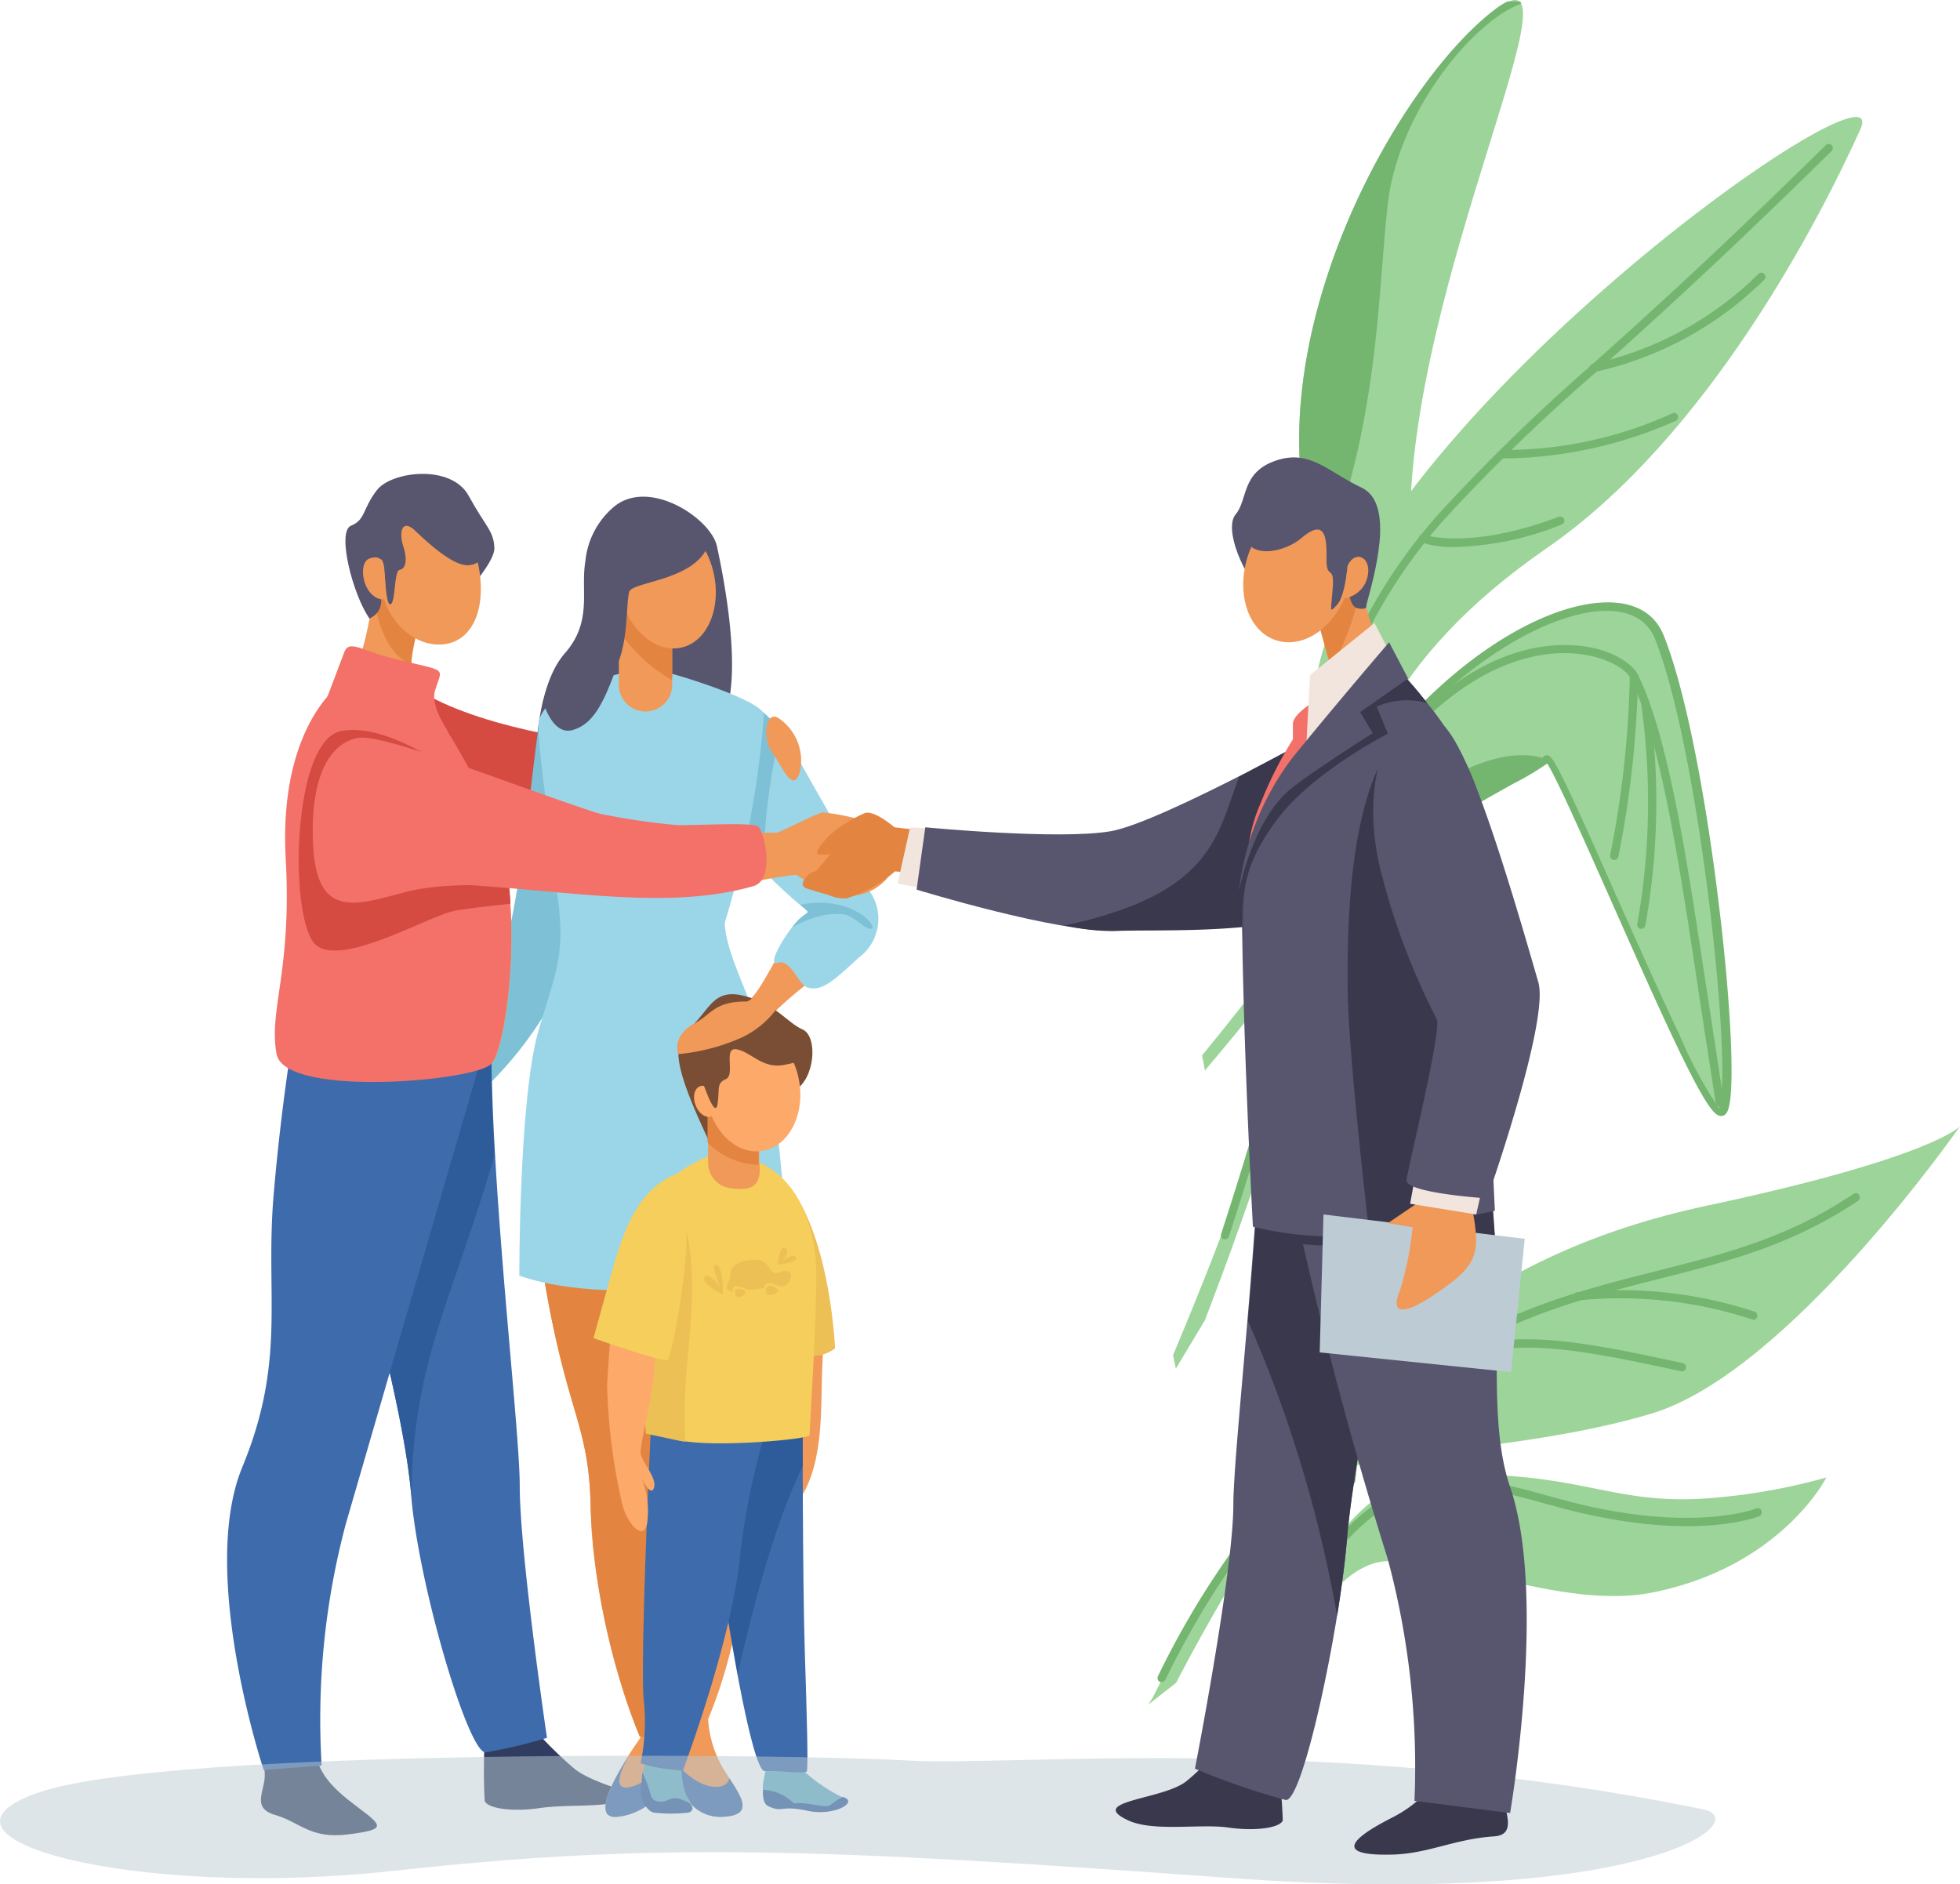 <svg xmlns="http://www.w3.org/2000/svg" width="135.27" height="130.046" viewBox="0 0 135.27 130.046">
  <g id="Group_10" data-name="Group 10" transform="translate(-538.32 -922.453)">
    <g id="Group_9" data-name="Group 9" transform="translate(0 122)">
      <path id="Path_62" data-name="Path 62" d="M69.55,79.75c3.9,2.82,12.27,4,14.94,4.19S83,91.45,83,91.45s-7.18.86-10.57,0S69.55,79.75,69.55,79.75Z" transform="translate(497.19 768)" fill="#d54a41"/>
      <path id="Path_63" data-name="Path 63" d="M62.86,152.75c0,1.93,1.15,3.07,2.94,4.41s2,1.55-.63,1.89-3.32-.84-5.05-1.34-.63-1.73-.72-2.89-.26-3-.26-3Z" transform="translate(497.19 768)" fill="#303c60"/>
      <path id="Path_64" data-name="Path 64" d="M78,151.79a27.788,27.788,0,0,0,2.69,2.66c1.54,1.33,5.44,1.79,3.57,2.28s-4,.23-5.92.51-3.61,0-3.76-.51a41.084,41.084,0,0,1,0-4.17Z" transform="translate(497.19 768)" fill="#303c60"/>
      <path id="Path_65" data-name="Path 65" d="M83.34,67.57c2.41-2.29,6.85.63,7.27,2.58,1.08,5,1.56,10.17.25,12.2s-13,3.31-12.84,2.59.17-5.21,2.1-7.41,1.06-4.31,1.41-6.34a5.61,5.61,0,0,1,1.81-3.62Z" transform="translate(497.19 768)" fill="#58556e"/>
      <path id="Path_66" data-name="Path 66" d="M78.35,82.19c-.82,5.83-1.62,16.8-4,19.47s-3.71,9-3.71,9a25.65,25.65,0,0,0,10.85-14.5c1-3.24-1.42-10.81-2-11.54a10.14,10.14,0,0,1-1.14-2.43Z" transform="translate(497.19 768)" fill="#7ec1d6"/>
      <path id="Path_67" data-name="Path 67" d="M95,98.19c-.48.58-1.75,3.38-2.4,3.38-2.2,0-2.36.86-3.55,1.5-1.54.81-1.21,2.05-1.11,2.13a13.8,13.8,0,0,0,4.5-1.2,6.38,6.38,0,0,0,2-1.56,24.551,24.551,0,0,1,3-2.53Z" transform="translate(497.19 768)" fill="#f09959"/>
      <path id="Path_68" data-name="Path 68" d="M92.8,80.91c2.23,1.34,2.64,2.6,4.83,6.4s2.57,5.17,3.44,6.54a3.324,3.324,0,0,1-.67,4.69c-1.82,1.69-2.57,2.33-3.52,2.07-.65-.17-1.16-2-2.06-1.71s.69-2.31,1.51-3.05c.45-.41.63-.38.48-.56a35.719,35.719,0,0,1-5.17-5.19C89.35,87.14,92.8,80.91,92.8,80.91Z" transform="translate(497.19 768)" fill="#9bd6e8"/>
      <path id="Path_69" data-name="Path 69" d="M99.79,95.13a6,6,0,0,0-3.43-.23,4.646,4.646,0,0,1,.45.39c.15.18,0,.15-.48.56a5.111,5.111,0,0,0-.54.61,7.53,7.53,0,0,1,2.27-.86c1.73-.26,1.84.21,2.74.79S101.56,95.92,99.79,95.13Z" transform="translate(497.19 768)" fill="#7ec1d6"/>
      <path id="Path_70" data-name="Path 70" d="M95,82.92a7.1,7.1,0,0,0-2.24-2s-3.45,6.23-1.16,9.19a28.391,28.391,0,0,0,2.21,2.51A43.73,43.73,0,0,1,95,82.92Z" transform="translate(497.19 768)" fill="#7ec1d6"/>
      <path id="Path_71" data-name="Path 71" d="M84.33,78.85c-3,.67-5.39,1.55-6,3.28-.3.84,1.43,14.7,3.16,16.24,3.35,3,8.86.2,8.86.2a65.61,65.61,0,0,0,3.49-16.7c.26-.94-5.7-2.79-6.67-3a13.43,13.43,0,0,0-2.84-.02Z" transform="translate(497.19 768)" fill="#9bd6e8"/>
      <path id="Path_72" data-name="Path 72" d="M85.33,152.38s-4.09,5.66-1.63,5.46,4-2.73,4-2.73.86,2.86,3.31,2.73,1.07-1.63,0-3.39A7.64,7.64,0,0,1,90,151.06Z" transform="translate(497.19 768)" fill="#f09959"/>
      <path id="Path_73" data-name="Path 73" d="M85.68,81.56a1.85,1.85,0,0,1-1.84-1.84V72.86a1.84,1.84,0,0,1,3.68,0v6.86A1.84,1.84,0,0,1,85.68,81.56Z" transform="translate(497.19 768)" fill="#f09959"/>
      <path id="Path_74" data-name="Path 74" d="M85.68,71a1.85,1.85,0,0,0-1.84,1.84V76a11.51,11.51,0,0,0,3.68,3.4V72.9A1.84,1.84,0,0,0,85.68,71Z" transform="translate(497.19 768)" fill="#e38540"/>
      <path id="Path_75" data-name="Path 75" d="M90.37,71.94c.57,2.45-.4,4.78-2.19,5.2s-3.7-1.23-4.27-3.69.4-4.78,2.19-5.19S89.79,69.49,90.37,71.94Z" transform="translate(497.19 768)" fill="#f09959"/>
      <path id="Path_76" data-name="Path 76" d="M81.9,97.55s-5.74,4.33-3.9,18.51,3.79,13.75,3.9,20.57,3,16.24,4.76,18.08,6-8,6-16.78a82.78,82.78,0,0,1,1.19-15.59c1.19-8,.94-19.7-3.82-24.79S81.9,97.55,81.9,97.55Z" transform="translate(497.19 768)" fill="#f09959"/>
      <path id="Path_77" data-name="Path 77" d="M86.55,129.27c0-3.36-1.12-10.49-.87-20.35l-7.32,9.75c1.73,11.55,3.44,11.59,3.54,18a48.19,48.19,0,0,0,3.35,15.56c1,.36,1.71.79,1.89,1.33a5.14,5.14,0,0,0,.5,1.24l.1-.07c.09-.6-.35-3.69-.83-8.17a133.005,133.005,0,0,1-.36-17.29Z" transform="translate(497.19 768)" fill="#e38540"/>
      <path id="Path_78" data-name="Path 78" d="M79.32,92.48c1,5.61.38,6.37-1,11s-1.35,17-1.35,17,3.63,1.52,10.64.87,8-1.41,8-1.41-.8-12-1.81-15.59-2.58-6-2.66-8.31S79.32,92.48,79.32,92.48Z" transform="translate(497.19 768)" fill="#9bd6e8"/>
      <path id="Path_79" data-name="Path 79" d="M83.7,157.84c2.45-.2,4-2.73,4-2.73s.86,2.86,3.31,2.73c2.11-.11,1.38-1.24.46-2.66-.08.32-.34.62-1,.59-1.47-.05-2.8-1.77-2.8-1.77s-2.53,2-3.47,1.81.46-2.39.46-2.39C83.62,155,81.9,158,83.7,157.84Z" transform="translate(497.19 768)" fill="#3e6bab"/>
      <path id="Path_80" data-name="Path 80" d="M98,124.79c-.29,3.25,0,5.7-.57,8.37s-1.81,3.54-1.81,3.54l-1.08-12.49Z" transform="translate(497.19 768)" fill="#f09959"/>
      <path id="Path_81" data-name="Path 81" d="M90,111.08c-2.34-5-2.57-6.57-1.23-7.73s1.55-2.74,3.75-2.16,2.93,1.84,4,2.31.86,3.39-.51,4.18S90,111.08,90,111.08Z" transform="translate(497.19 768)" fill="#7a4e34"/>
      <path id="Path_82" data-name="Path 82" d="M88.18,154.19a5,5,0,0,0,.32,2.17c.42.68.72,1-.84,1s-2-.37-2.12-1.32a3,3,0,0,1,.11-1.81C85.88,153.66,88.18,154.19,88.18,154.19Z" transform="translate(497.19 768)" fill="#63acc2"/>
      <path id="Path_83" data-name="Path 83" d="M96.31,154.42a12.481,12.481,0,0,0,2.81,2c1,.36-.42,1.16-2.27.76s-1.7.14-2.64-.29-.07-2.74-.07-2.74Z" transform="translate(497.19 768)" fill="#63acc2"/>
      <path id="Path_84" data-name="Path 84" d="M96.52,129.56s0,12.05.15,16.74.24,7.87.15,8.39c0,.22-2-.07-2.9,0s-2.7-10.77-3.46-16.62S89.38,128,89.38,128Z" transform="translate(497.19 768)" fill="#3e6bab"/>
      <path id="Path_85" data-name="Path 85" d="M90.46,138.07c.36,2.76,1,6.61,1.58,9.92.85-3.77,2.53-10.46,4.49-14.34v-4.09l-4.48-1-2.57.48C89.61,130.65,89.93,134,90.46,138.07Z" transform="translate(497.19 768)" fill="#2e5b9a"/>
      <path id="Path_86" data-name="Path 86" d="M86.27,127c-.36,5.92-.92,19.56-.73,22.59a14,14,0,0,1-.2,4.55,9.651,9.651,0,0,0,2.09.43l.82.09s3.29-8.68,3.94-14.67a49.461,49.461,0,0,1,2.39-10.68Z" transform="translate(497.19 768)" fill="#3e6bab"/>
      <path id="Path_87" data-name="Path 87" d="M95.68,114.4c2.79,3.75,3.08,11.11,3.08,11.11a2.58,2.58,0,0,1-2.23.44C95.44,125.51,95.68,114.4,95.68,114.4Z" transform="translate(497.19 768)" fill="#edc055"/>
      <path id="Path_88" data-name="Path 88" d="M92.7,112.41c3.32.76,4.69,4.59,4.76,7.62S97,131.22,97,131.5s-6.5.87-8.88.37l-2.38-.51s-.65-12.05,0-15S90.61,112,90.61,112Z" transform="translate(497.19 768)" fill="#f5ce5c"/>
      <path id="Path_89" data-name="Path 89" d="M91.55,120.61c-.18-1.1,1.29-1.28,1.94-1.19s.81.81,1.09.9.65-.33,1-.09,0,1-.49,1-.68-.39-1-.2-.18.33-.23.33l-1.14.12a1.67,1.67,0,0,0-.79-.27c-.33,0-.21.38-.21.38s-.53,0-.41-.41A3.111,3.111,0,0,1,91.55,120.61Z" transform="translate(497.19 768)" fill="#edc055"/>
      <path id="Path_90" data-name="Path 90" d="M94,121.35c.33-.37.67,0,.81.1s-.25.38-.57.38S94,121.35,94,121.35Z" transform="translate(497.19 768)" fill="#edc055"/>
      <path id="Path_91" data-name="Path 91" d="M91.87,121.58c0-.27.51-.22.67,0s-.36.43-.52.38S91.87,121.58,91.87,121.58Z" transform="translate(497.19 768)" fill="#edc055"/>
      <path id="Path_92" data-name="Path 92" d="M91,121.83c0-.1-1.43-.68-1.26-1.21s1.08.61,1.08.61-.63-1.38-.31-1.49.45.87.49,1.16a6.847,6.847,0,0,1,0,.93Z" transform="translate(497.19 768)" fill="#edc055"/>
      <path id="Path_93" data-name="Path 93" d="M94.84,119.51s.1-1.18.5-.94-.25.94-.25.94.82-.65,1-.29-1.27.51-1.27.51Z" transform="translate(497.19 768)" fill="#edc055"/>
      <path id="Path_94" data-name="Path 94" d="M88.52,127c.29-3.68,1.08-8.81-1.16-12.49l-.6-.07a4.24,4.24,0,0,0-1.06,1.95c-.65,3,0,15,0,15l2.38.51.35.06a36.42,36.42,0,0,1,.09-4.96Z" transform="translate(497.19 768)" fill="#edc055"/>
      <path id="Path_95" data-name="Path 95" d="M91.72,114.47A1.77,1.77,0,0,1,90,112.7v-3.25a1.77,1.77,0,1,1,3.53,0v3.25C93.75,114.4,92.86,114.62,91.72,114.47Z" transform="translate(497.19 768)" fill="#f09959"/>
      <path id="Path_96" data-name="Path 96" d="M93.49,112.84v-4.29a.87.87,0,0,0-.86-.87H90.82a.87.87,0,0,0-.86.87v2.75a5.18,5.18,0,0,0,3.53,1.54Z" transform="translate(497.19 768)" fill="#e38540"/>
      <path id="Path_97" data-name="Path 97" d="M96.31,107.24c.33,2.32-.85,4.41-2.63,4.65s-3.48-1.44-3.8-3.76.86-4.41,2.63-4.65S96,104.92,96.31,107.24Z" transform="translate(497.19 768)" fill="#fca96a"/>
      <path id="Path_98" data-name="Path 98" d="M86.7,114.47c-3.24,1.44-3.53,11.91-3.67,13.5a40.71,40.71,0,0,0,1.08,8.44c.43,1.45,1.66,2.59,1.72.79a5.92,5.92,0,0,0-.42-2.74s.65,1.38.86.65-.93-1.8-.93-2.45.93-4.48.93-5.7,1.81-5.2,1.81-8.45S86.7,114.47,86.7,114.47Z" transform="translate(497.19 768)" fill="#fca96a"/>
      <path id="Path_99" data-name="Path 99" d="M87.79,113.48c-3,1.21-3.86,4.67-4.78,8l-.92,3.32s4.83,1.71,5.12,1.51,1.37-6.2,1.3-8.65a14,14,0,0,0-.72-4.18Z" transform="translate(497.19 768)" fill="#f5ce5c"/>
      <path id="Path_100" data-name="Path 100" d="M90.54,108.19c.22.57.08,1.16-.31,1.31s-.88-.2-1.1-.78-.08-1.15.31-1.3S90.32,107.62,90.54,108.19Z" transform="translate(497.19 768)" fill="#fca96a"/>
      <path id="Path_101" data-name="Path 101" d="M89.56,106.93s.9,2.78,1.08,1.77-.11-1.48.58-1.77-.22-2.24.76-2.06,1.77,1.36,3.25,1.08,2.09-.61,1.48-1.44S91,102.88,91,102.88l-2.15,2.47Z" transform="translate(497.19 768)" fill="#7a4e34"/>
      <path id="Path_102" data-name="Path 102" d="M94.21,157.13c.94.43.8-.11,2.64.29s3.54-.58,2.5-.94h-.08a4.62,4.62,0,0,0-.82.54c-.24.19-.87,0-1.73-.1s-.71.1-.92-.12a3.13,3.13,0,0,0-2-.82C93.75,156.47,93.83,157,94.21,157.13Z" transform="translate(497.19 768)" fill="#2e5b9a"/>
      <path id="Path_103" data-name="Path 103" d="M85.46,154.77c.77,1.57.41,1.85,1.06,2s.87-.4,1.56-.15.6.24.76.43.08.43-.21.5a10.859,10.859,0,0,1-2.36,0c-.57-.09-1-1.17-.93-1.56S85.46,154.77,85.46,154.77Z" transform="translate(497.19 768)" fill="#2e5b9a"/>
      <path id="Path_104" data-name="Path 104" d="M66.63,75.14c-1.14-1.61-2.28-6-1.27-6.41s.77-1.14,1.78-2.45,5.13-1.81,6.33.38,1.73,2.42,1.78,3.6-2.86,4.1-2.86,4.1Z" transform="translate(497.19 768)" fill="#58556e"/>
      <path id="Path_105" data-name="Path 105" d="M93.52,100.7c-.33.5-.65.87-.89.87-2.2,0-2.36.86-3.55,1.5-1.54.81-1.21,2.05-1.11,2.13a13.8,13.8,0,0,0,4.47-1.2,6.38,6.38,0,0,0,2-1.56,3.591,3.591,0,0,1,.45-.49,10,10,0,0,1-1.37-1.25Z" transform="translate(497.19 768)" fill="#f09959"/>
      <path id="Path_106" data-name="Path 106" d="M67.38,69.5s-.72,8.89-2.31,9.86-4.61,4.58-4.18,12.37a93.171,93.171,0,0,0,1.59,14.17c.57,3,11.4,1.18,12.56,0S77.49,94,75,88.52s-5.2-8.53-5.49-9.88,1.59-6.76,1.59-6.76Z" transform="translate(497.19 768)" fill="#f09959"/>
      <path id="Path_107" data-name="Path 107" d="M69.52,78.35c0-1.7,1.62-6.47,1.62-6.47L67.38,69.5s-.15,1.94-.48,4.1C67.38,76.61,68.36,77.77,69.52,78.35Z" transform="translate(497.19 768)" fill="#e38540"/>
      <path id="Path_108" data-name="Path 108" d="M74.24,72c.36,2.61-.54,4.65-2.42,4.91s-4-1.36-4.39-4,.87-4.94,2.75-5.2S73.88,69.39,74.24,72Z" transform="translate(497.19 768)" fill="#f09959"/>
      <path id="Path_109" data-name="Path 109" d="M94.84,82a3.51,3.51,0,0,1,1.47,3.8c-.49,1.4-1.16-.39-1.89-1.42S94,81.48,94.84,82Z" transform="translate(497.19 768)" fill="#f09959"/>
      <path id="Path_110" data-name="Path 110" d="M75.19,100.67C74.43,109.78,77,130.35,77,135s1.88,17.39,1.88,17.39a35.732,35.732,0,0,1-4.23,1c-1.19.1-4.63-11.54-5.14-17.71s-3.72-17.12-3.72-17.12l1.1-18.79Z" transform="translate(497.19 768)" fill="#3e6bab"/>
      <path id="Path_111" data-name="Path 111" d="M75.19,100.67l-8.29-.92-1.1,18.79s3.21,11,3.72,17.12v.24c.06-9.51,2.82-13.64,5.74-23.71a90.062,90.062,0,0,1-.07-11.52Z" transform="translate(497.19 768)" fill="#2e5b9a"/>
      <path id="Path_112" data-name="Path 112" d="M74.86,103.72C71,116.93,67.39,129.38,65,137.61a52.34,52.34,0,0,0-1.67,16.69l-4,.31s-4.51-13.56-1.48-20.9S59.45,122,60,115.09c.65-7.74,1.74-13.39,1.74-13.39Z" transform="translate(497.19 768)" fill="#3e6bab"/>
      <path id="Path_113" data-name="Path 113" d="M75,88.52a51.76,51.76,0,0,0-3.78-6.83,15.379,15.379,0,0,0-1.74-.13c-1.11,0-3.06-1.46-4.22-2.4a1.07,1.07,0,0,1-.23.2c-1.58,1-4.61,4.58-4.18,12.37s-1.2,10.46-.63,13.47,13.62,1.88,14.78.7S77.49,94,75,88.52Z" transform="translate(497.19 768)" fill="#f37168"/>
      <path id="Path_114" data-name="Path 114" d="M64.88,77.49l-1.17,3.09,7.43,3,.86-.73s-1.15-1.67-.86-2.69.62-1.29,0-1.54S68.29,78,66.9,77.49,65.12,76.85,64.88,77.49Z" transform="translate(497.19 768)" fill="#f37168"/>
      <path id="Path_115" data-name="Path 115" d="M76.36,94.83A19.12,19.12,0,0,0,75,88.52c-.29-.63-.58-1.24-.87-1.81l-.94-.41s-5.2-4.15-8.59-3.37-3.54,13.41-1.59,14.8,7.8-2.14,9.6-2.44C73.83,95.09,75.4,94.92,76.36,94.83Z" transform="translate(497.19 768)" fill="#d54a41"/>
      <path id="Path_116" data-name="Path 116" d="M89.54,89.64a21.56,21.56,0,0,1-6.09-.73C78,87.25,67.9,83.1,65.91,83.37c-1.57.21-3.4,1.93-3.18,7.27s3,4.26,6.39,3.38,8-.34,14.33,0a24.12,24.12,0,0,0,6.61-.73C89.94,92.07,89.76,90.85,89.54,89.64Z" transform="translate(497.19 768)" fill="#f37168"/>
      <path id="Path_117" data-name="Path 117" d="M97.33,90c-.36-.2-3.49,0-6.47-.11.18,1,.66,2.77.78,3.82a26.191,26.191,0,0,1,5.75-1S98,90.39,97.33,90Z" transform="translate(497.19 768)" fill="#f09959"/>
      <path id="Path_118" data-name="Path 118" d="M87.91,89.4c1.92,0,5.09-.2,5.53.09s1.21,3.69-.32,4.12c-5.6,1.59-11.88.45-19.38-.06s8.5-5,8.5-5a47,47,0,0,0,5.67.85Z" transform="translate(497.19 768)" fill="#f37168"/>
      <path id="Path_119" data-name="Path 119" d="M66.63,75.14c1.28-.63.64-1.86.75-2.67s-.24-1.46.06-1.41.24,3.12.62,3.1.25-2.31.65-2.38.57-.63.25-1.63-.07-1.9.79-1.1,2.77,2.64,3.88,2.39a1.24,1.24,0,0,0,1-1.53c-.1-.13-3-3.34-3-3.34L66,69.81l-.16,3Z" transform="translate(497.19 768)" fill="#58556e"/>
      <path id="Path_120" data-name="Path 120" d="M67.65,71.66c.07.77.1,1.94.17,2.11-.51.2-1.15-.21-1.45-.93s-.26-1.65.25-1.84C66.94,70.88,67.56,70.77,67.65,71.66Z" transform="translate(497.19 768)" fill="#f09959"/>
      <path id="Path_121" data-name="Path 121" d="M90.06,69.93c-.8,2.6-5.28,2.64-5.5,3.36s-.06,3-.72,4.77c-1,2.85-1.72,4.34-3.17,4.77s-2.07-2-2.07-2,2.61-3.44,2.75-3.52,1.52-8.87,1.52-8.87,3.5-.65,3.68-.74a18.929,18.929,0,0,1,2.71,1Z" transform="translate(497.19 768)" fill="#58556e"/>
      <path id="Path_122" data-name="Path 122" d="M94,90.17c.56,0,3.41-1.6,3.95-1.65a15.721,15.721,0,0,1,2.67.53s-4.11,3.19-4.18,3.14S94,90.17,94,90.17Z" transform="translate(497.19 768)" fill="#f09959"/>
      <path id="Path_124" data-name="Path 124" d="M95.65,92.48a9.08,9.08,0,0,0,3.54,1.77,3.51,3.51,0,0,0,3.1-1.11c.58-.53-1.23-1.08-1.88-1.72a1.615,1.615,0,0,1-.18-1.68H97.4Z" transform="translate(497.19 768)" fill="#f09959"/>
    </g>
    <g id="Group_6" data-name="Group 6">
      <path id="Path_3" data-name="Path 3" d="M124.29,106.35c11.85-14,14.45-20,14.16-37.12s12.66-41.35,5.77-36-16.58,23-12.44,36.73,3.16,18.19,1.71,22-9.4,13.35-9.4,13.35Z" transform="translate(497.19 889.978)" fill="#9cd499"/>
      <path id="Path_4" data-name="Path 4" d="M131.52,97.09l.12-.17c.57-1.38,3.46-8.5,3.7-11.83.28-3.69-2.93-12.24-1-19.54s2-13.76,2.54-18.78c.68-6.62,6-12.89,9.25-14.05a.5.5,0,0,0-.1-.14h-.87a5.63,5.63,0,0,0-.93.6c-6.89,5.32-16.58,23-12.44,36.73s3.16,18.19,1.71,22a24,24,0,0,1-2.31,4Z" transform="translate(497.19 889.978)" fill="#74b570"/>
      <path id="Path_5" data-name="Path 5" d="M122.09,126c8.25-19.69,9.5-27,9.68-44.59s40.55-46.19,37.75-40S159,62.62,147.9,70.29s-14,15.64-15,24.72-8.62,28.59-8.62,28.59l-2,3.33Z" transform="translate(497.19 889.978)" fill="#9cd499"/>
      <path id="Path_6" data-name="Path 6" d="M125.68,118h-.09a.28.28,0,0,1-.18-.36c0-.06,2.07-6.27,3.44-11.46a99.85,99.85,0,0,0,2.57-17.71c0-3,1.74-12.58,9.26-20.81a131.39,131.39,0,0,1,10.3-10c3.77-3.38,8.46-7.59,16.15-15.16a.283.283,0,1,1,.4.4c-7.7,7.59-12.4,11.8-16.17,15.19A126.921,126.921,0,0,0,141.1,68c-7.4,8.07-9.1,17.47-9.1,20.41a100.76,100.76,0,0,1-2.59,17.85c-1.38,5.2-3.43,11.43-3.45,11.49A.3.3,0,0,1,125.68,118Z" transform="translate(497.19 889.978)" fill="#74b570"/>
      <path id="Path_7" data-name="Path 7" d="M132.72,134.75c2.73-14,2.35-7-2-26.77-5-22.62,21.58-39.91,24.93-31.58s5.81,33.78,4.1,32.8-11.49-25.27-11.91-24.33-16.9,7.66-17,16,4.74,22.05,4.74,22.05l-1.25,12.12Z" transform="translate(497.19 889.978)" fill="#9cd499"/>
      <path id="Path_8" data-name="Path 8" d="M134.36,135h-.05l-1.61-.3a.35.35,0,0,1-.19-.12.34.34,0,0,1,0-.22c.32-1.62.6-3,.82-4.07,1.22-5.93,1.22-5.93-.18-11.22-.63-2.4-1.5-5.69-2.67-11a26.48,26.48,0,0,1,.13-12,30.87,30.87,0,0,1,4.57-10.11c3.74-5.47,9.27-10,14.07-11.45,3.37-1,5.82-.38,6.7,1.82,1.43,3.54,2.87,10.66,3.86,19,.42,3.51.7,6.84.79,9.37.15,4.21-.25,4.56-.43,4.71a.44.44,0,0,1-.52,0c-1-.54-3.68-6.54-7.43-15-1.82-4.09-3.7-8.32-4.31-9.24a19,19,0,0,1-2.28,1.36c-4.67,2.59-14.39,8-14.46,14.27-.1,8.2,4.67,21.82,4.72,22a.28.28,0,0,1,0,.13l-1.22,11.75a.26.26,0,0,1-.11.2A.27.27,0,0,1,134.36,135Zm-1.28-.82,1,.2L135.29,123c-.35-1-4.82-14.07-4.73-22.09.07-6.61,10-12.11,14.75-14.76a16.731,16.731,0,0,0,2.28-1.37.31.31,0,0,1,.28-.18h0c.23,0,.41,0,1.8,3,.82,1.75,1.88,4.15,3,6.68,1.44,3.22,3.06,6.87,4.4,9.68a28.475,28.475,0,0,0,2.7,5c.1-.25.31-1.15.19-4.28-.1-2.52-.38-5.83-.8-9.32-1-8.28-2.41-15.31-3.81-18.79-.76-1.89-2.95-2.43-6-1.49C141,77.6,127.31,91.18,131,107.91c1.16,5.3,2,8.58,2.66,11,1.43,5.42,1.43,5.42.19,11.47-.22,1.06-.47,2.28-.77,3.77Z" transform="translate(497.19 889.978)" fill="#74b570"/>
      <path id="Path_10" data-name="Path 10" d="M132.6,94.88a15.049,15.049,0,0,0-1.26,3.59c2.82-7,15.52-12.3,16.41-13.32l.16-.26C143.47,83.21,135.62,89,132.6,94.88Z" transform="translate(497.19 889.978)" fill="#74b570"/>
      <path id="Path_11" data-name="Path 11" d="M159.82,108.85a.29.29,0,0,1-.28-.25l-1.18-7.67c-.07-.49-.15-1-.22-1.49-1.09-7.17-2.45-16.09-4.5-20.19-.32-.66-1.95-1.65-4.38-1.7-3.32-.06-9.88,1.65-16.54,13.81a.29.29,0,0,1-.39.11.28.28,0,0,1-.11-.39C139,78.66,145.83,76.92,149.27,77c2.7,0,4.48,1.21,4.88,2,2.09,4.17,3.4,12.77,4.55,20.36.08.5.15,1,.23,1.49l1.17,7.67a.28.28,0,0,1-.24.32Z" transform="translate(497.19 889.978)" fill="#74b570"/>
      <path id="Path_12" data-name="Path 12" d="M154.41,96.57h-.06a.28.28,0,0,1-.22-.34A48.14,48.14,0,0,0,154.39,81a.28.28,0,0,1,.23-.33.29.29,0,0,1,.33.24,48.619,48.619,0,0,1-.27,15.46.27.27,0,0,1-.27.2Z" transform="translate(497.19 889.978)" fill="#74b570"/>
      <path id="Path_13" data-name="Path 13" d="M152.54,91.82h-.06a.29.29,0,0,1-.22-.34,69,69,0,0,0,1.35-12.34.29.29,0,0,1,.29-.29.28.28,0,0,1,.28.28,70,70,0,0,1-1.36,12.47.29.29,0,0,1-.28.22Z" transform="translate(497.19 889.978)" fill="#74b570"/>
      <path id="Path_14" data-name="Path 14" d="M151.09,58.16a.29.29,0,0,1-.05-.57,23.31,23.31,0,0,0,11.44-6.2.283.283,0,1,1,.41.39,24,24,0,0,1-11.76,6.38Z" transform="translate(497.19 889.978)" fill="#74b570"/>
      <path id="Path_15" data-name="Path 15" d="M145.55,64.1h-.7a.29.29,0,0,1-.26-.31.28.28,0,0,1,.3-.26A27.85,27.85,0,0,0,156.55,61a.27.27,0,0,1,.37.15.29.29,0,0,1-.15.37A29.82,29.82,0,0,1,145.55,64.1Z" transform="translate(497.19 889.978)" fill="#74b570"/>
      <path id="Path_16" data-name="Path 16" d="M141.61,70.22a7,7,0,0,1-2.39-.31.283.283,0,0,1,.2-.53s3.13,1.09,9.29-1.24a.283.283,0,1,1,.2.53A20.79,20.79,0,0,1,141.61,70.22Z" transform="translate(497.19 889.978)" fill="#74b570"/>
      <path id="Path_25" data-name="Path 25" d="M120.7,149.6c11-21.87,22.71-30.61,38.29-33.93s17.41-5.47,17.41-5.47-11.81,17-21.32,19.84-20.86,2.44-24,5-8.78,13.57-8.78,13.57l-1.91,1.5Z" transform="translate(497.19 889.978)" fill="#9cd499"/>
      <path id="Path_26" data-name="Path 26" d="M125.84,157.3c-.09-.41,4.65-22.55,14.38-23s11.77,2,18.45,1.6a41.271,41.271,0,0,0,8.51-1.46s-3.09,6.12-11.91,7.92c-6.23,1.27-13.84-2.5-18.53-2.14s-8,10-8,10l-1.27,5.06Z" transform="translate(497.19 889.978)" fill="#9cd499"/>
      <path id="Path_27" data-name="Path 27" d="M121.3,148.55h-.12a.3.3,0,0,1-.14-.38,59.139,59.139,0,0,1,4.77-8.15c2.85-4.14,7.55-9.86,13.73-13.63s11.18-5,16.09-6.24c4.57-1.16,8.89-2.24,13.42-5.28a.28.28,0,0,1,.39.08.29.29,0,0,1-.08.4c-4.6,3.08-9,4.18-13.59,5.35-4.87,1.23-9.91,2.5-15.93,6.18s-10.74,9.36-13.56,13.45a59.92,59.92,0,0,0-4.72,8.07.28.28,0,0,1-.26.15Z" transform="translate(497.19 889.978)" fill="#74b570"/>
      <path id="Path_28" data-name="Path 28" d="M127.13,150.93h-.1a.28.28,0,0,1-.16-.37c3.34-8.46,6.71-13.26,10.62-15.12,3.5-1.66,6.86-.73,10.42.25.87.24,1.76.48,2.66.69,7.75,1.77,11.73.22,11.76.2a.287.287,0,0,1,.22.53c-.17.07-4.18,1.63-12.11-.18-.91-.2-1.81-.45-2.68-.69-3.46-.95-6.72-1.85-10-.28-3.77,1.78-7.06,6.49-10.34,14.81a.29.29,0,0,1-.29.16Z" transform="translate(497.19 889.978)" fill="#74b570"/>
      <path id="Path_29" data-name="Path 29" d="M162.14,123.53h-.09a29.1,29.1,0,0,0-12-1.31.29.29,0,0,1-.33-.24.28.28,0,0,1,.25-.32A29.76,29.76,0,0,1,162.23,123a.29.29,0,0,1-.09.56Z" transform="translate(497.19 889.978)" fill="#74b570"/>
      <path id="Path_30" data-name="Path 30" d="M138.28,127.77a.28.28,0,0,1-.14-.53c5.87-3.36,10.11-2.64,19.13-.69a.3.3,0,0,1,.22.34.29.29,0,0,1-.34.22c-8.87-1.92-13-2.63-18.73.62a.23.23,0,0,1-.14.04Z" transform="translate(497.19 889.978)" fill="#74b570"/>
      <path id="Path_61" data-name="Path 61" d="M158.69,157.35c-26-5.34-47.53-2.93-55-3.38s-50.72-.92-59.86,2.2,6.41,7.4,24.45,5.42,29.15-1.58,57.87.5S162.24,158.08,158.69,157.35Z" transform="translate(497.19 889.978)" fill="#bdccd4" opacity="0.5"/>
      <path id="Path_123" data-name="Path 123" d="M106,92.91l-3.1-.3a9,9,0,0,1-3.18,1.81c-1.51.35-2.74-1.28-2.74-1.28l2.35-2.75,4.15-.47,3.14.32Z" transform="translate(497.19 889.978)" fill="#e38540"/>
      <path id="Path_125" data-name="Path 125" d="M106,89.92l-3.14-.35s-1.3-1.14-2-1a9.45,9.45,0,0,0-2.31,1.4s-1.42,1.33-.93,1.48a3.09,3.09,0,0,0,2.12-.61c.19-.33-.36.11,1.27,0s1.8-.4,1.8-.4l3.14.25Z" transform="translate(497.19 889.978)" fill="#e38540"/>
      <path id="Path_126" data-name="Path 126" d="M96.58,93.29a1.31,1.31,0,0,1,2-.45c1,.56,1.31,1.35,1.12,1.58s-2.09-.38-2.81-.6C96.33,93.65,96.58,93.29,96.58,93.29Z" transform="translate(497.19 889.978)" fill="#e38540"/>
      <path id="Path_127" data-name="Path 127" d="M135.43,74.23c.55-2.06,2-7-.33-8.1s-3.57-2.68-5.94-1.86-1.9,2.68-2.75,3.7.58,4.34,1.93,5.53S135.43,74.23,135.43,74.23Z" transform="translate(497.19 889.978)" fill="#58556e"/>
      <path id="Path_128" data-name="Path 128" d="M105.94,89.66l-2-.08-.86,3.87,3.36.64Z" transform="translate(497.19 889.978)" fill="#f2e5de"/>
      <path id="Path_129" data-name="Path 129" d="M137.71,82.12c3.14,4.41,1.23,7.78-2.68,10.64s-13.14,3.75-17,3.93-13.64-2.82-13.64-2.82l.6-4.3s9.23.89,12.8.27S134,82.12,134,82.12Z" transform="translate(497.19 889.978)" fill="#58556e"/>
      <path id="Path_130" data-name="Path 130" d="M130.39,84.08c-1.12.6-2.41,1.28-3.74,2-1.29,3.36-1.66,6.82-7.93,9.11a27.55,27.55,0,0,1-4.12,1.15,14.89,14.89,0,0,0,3.39.39c2.83-.13,9.18.23,13.55-1.12C131.41,92.21,130.5,86.89,130.39,84.08Z" transform="translate(497.19 889.978)" fill="#3a384d"/>
      <path id="Path_131" data-name="Path 131" d="M134.07,70.03l2.38,7.73-4.91,6.04,1.44-5.18-1.44-5.31Z" transform="translate(497.19 889.978)" fill="#f09959"/>
      <path id="Path_132" data-name="Path 132" d="M134.07,70l-2.53,3.28L133,78.59a18.33,18.33,0,0,0,2-5.45Z" transform="translate(497.19 889.978)" fill="#e38540"/>
      <path id="Path_133" data-name="Path 133" d="M134.15,73.15c-.82,2.56-3,4.13-4.93,3.52s-2.78-3.18-2-5.73,3-4.13,4.93-3.52S135,70.6,134.15,73.15Z" transform="translate(497.19 889.978)" fill="#f09959"/>
      <path id="Path_134" data-name="Path 134" d="M131.81,80.9s-1.46.87-1.45,1.54V83.5a26.491,26.491,0,0,0-2.21,4.37,10.47,10.47,0,0,0-.91,3.72l6.1-9.29Z" transform="translate(497.19 889.978)" fill="#f37168"/>
      <path id="Path_135" data-name="Path 135" d="M140.39,154.12c0,1.92-2.17,3.28-3.17,3.79-3.16,1.6-3.71,2.61-.25,2.56,2.63,0,4.43-1.07,7.27-1.26,1.8-.12.5-2.12.6-3.28a6.65,6.65,0,0,0-.72-2.78Z" transform="translate(497.19 889.978)" fill="#3a384d"/>
      <path id="Path_136" data-name="Path 136" d="M125.24,153.15a15.08,15.08,0,0,1-2.18,2.21c-1.54,1.33-7,1.37-4.08,2.74,1.75.82,5,.22,6.92.5s3.62,0,3.76-.5a28.622,28.622,0,0,0-.4-4Z" transform="translate(497.19 889.978)" fill="#3a384d"/>
      <path id="Path_137" data-name="Path 137" d="M128.07,102c.76,9.12-1.81,29.69-1.82,34.34s-2.65,18.2-2.65,18.2a49.22,49.22,0,0,0,6.27,2.16c1.19.1,3.71-11.81,4.22-18s3.37-18.85,3.37-18.85l-1.1-18.79Z" transform="translate(497.19 889.978)" fill="#58556e"/>
      <path id="Path_138" data-name="Path 138" d="M133.41,144c.31-1.93.56-3.78.68-5.28.51-6.17,3.37-18.85,3.37-18.85l-.37-6.27-9.09-.1c-.19,3.36-.46,6.87-.74,10.14A88.389,88.389,0,0,1,133.41,144Z" transform="translate(497.19 889.978)" fill="#3a384d"/>
      <path id="Path_139" data-name="Path 139" d="M128.39,105.08a278.548,278.548,0,0,0,8.52,35,55.39,55.39,0,0,1,1.84,16.68l6.6.84s2.58-15,0-22.5c-1.56-4.61-.53-10.87-1.1-17.73-.65-7.73-1.21-15.64-1.21-15.64Z" transform="translate(497.19 889.978)" fill="#58556e"/>
      <path id="Path_140" data-name="Path 140" d="M142.12,111.76l-11.41,4.93c0,.24-.05,1.4,0,1.63,5.59.47,9.13-.06,13.71,1.05-.11-1.35-.32-4.51-.41-5.87Z" transform="translate(497.19 889.978)" fill="#3a384d"/>
      <path id="Path_141" data-name="Path 141" d="M137.28,78.47c4.76,4.51,6.5,9.27,6.34,11.89-.33,5.3.68,25.67.68,25.67s-2.8.64-7.49,1.5a23.32,23.32,0,0,1-9.21-.4s-.79-14.56-.76-23.7C126.87,87.86,137.28,78.47,137.28,78.47Z" transform="translate(497.19 889.978)" fill="#58556e"/>
      <path id="Path_142" data-name="Path 142" d="M142,116.53c.12-2.41,1-19.37.85-19.64s-5.63-13.09-5.63-13.09c-2.94,4-3.12,12.32-3.08,16.8,0,4,1.26,15,1.5,17.1a7.455,7.455,0,0,0,1.22-.17C138.88,117.15,140.63,116.8,142,116.53Z" transform="translate(497.19 889.978)" fill="#3a384d"/>
      <path id="Path_143" data-name="Path 143" d="M136.91,77.25l-.92-1.78-4.45,3.6-.26,4.95Z" transform="translate(497.19 889.978)" fill="#f2e5de"/>
      <path id="Path_144" data-name="Path 144" d="M136.14,81.24a5.27,5.27,0,0,1,3.48-.25,22.7,22.7,0,0,0-2.34-2.65s-10.41,9.39-10.44,15c0,1.36,0,2.74.09,4.11,0-2.8-.37-4.81,2.37-8.46,2.43-3.23,7.61-5.88,7.61-5.88Z" transform="translate(497.19 889.978)" fill="#3a384d"/>
      <path id="Path_145" data-name="Path 145" d="M137,76.8l1.31,2.5L135,81.62l.87,1.45s-3.91,2.48-5.54,3.75c-2.74,2.13-3.7,7.17-3.7,7.17a18.75,18.75,0,0,1,3.7-9.22C133.39,81,137,76.8,137,76.8Z" transform="translate(497.19 889.978)" fill="#58556e"/>
      <path id="Path_146" data-name="Path 146" d="M132.47,116.29l13.89,1.68-.94,9.2-13.21-1.36Z" transform="translate(497.19 889.978)" fill="#bdccd4"/>
      <path id="Path_147" data-name="Path 147" d="M140.42,110.34l-1.4,5.12-2.11,1.43,1.71.28a21.581,21.581,0,0,1-.89,4.42c-.58,1.39,0,1.85,2.4.23s3-2.39,2.85-4.28-.59-2.12-.35-3.69-2.26-3.83-2.26-3.83Z" transform="translate(497.19 889.978)" fill="#f09959"/>
      <path id="Path_148" data-name="Path 148" d="M138.93,112.92l-.48,2.63,4.56.74.76-3.37Z" transform="translate(497.19 889.978)" fill="#f2e5de"/>
      <path id="Path_149" data-name="Path 149" d="M140.19,82.12c1.72.7,3.91,7,7.11,18.15.77,2.7-3.53,14.91-3.53,14.91s-5.5-.35-5.57-1.23c0-.5,2.42-10.2,2.09-11.13a48,48,0,0,1-3.84-10.14C134.82,86.32,137.05,80.83,140.19,82.12Z" transform="translate(497.19 889.978)" fill="#58556e"/>
      <path id="Path_150" data-name="Path 150" d="M127.4,67.08c-1.7,4.28,2,3.84,3.56,2.52s1.75-.18,1.72,1.39.56.39.43,2.06-.25,1.74.3,1.16.72-2.68.72-2.68-.13,2.72.65,2.91.65-.21.65-.21l.18-4.57-3.43-3.83a38.337,38.337,0,0,0-4.41.17,10.251,10.251,0,0,1-.37,1.08Z" transform="translate(497.19 889.978)" fill="#58556e"/>
      <path id="Path_151" data-name="Path 151" d="M134.13,71.53c.52-1.15,1.69-.61,1.38.75a1.9,1.9,0,0,1-1.59,1.48Z" transform="translate(497.19 889.978)" fill="#f09959"/>
    </g>
  </g>
</svg>
